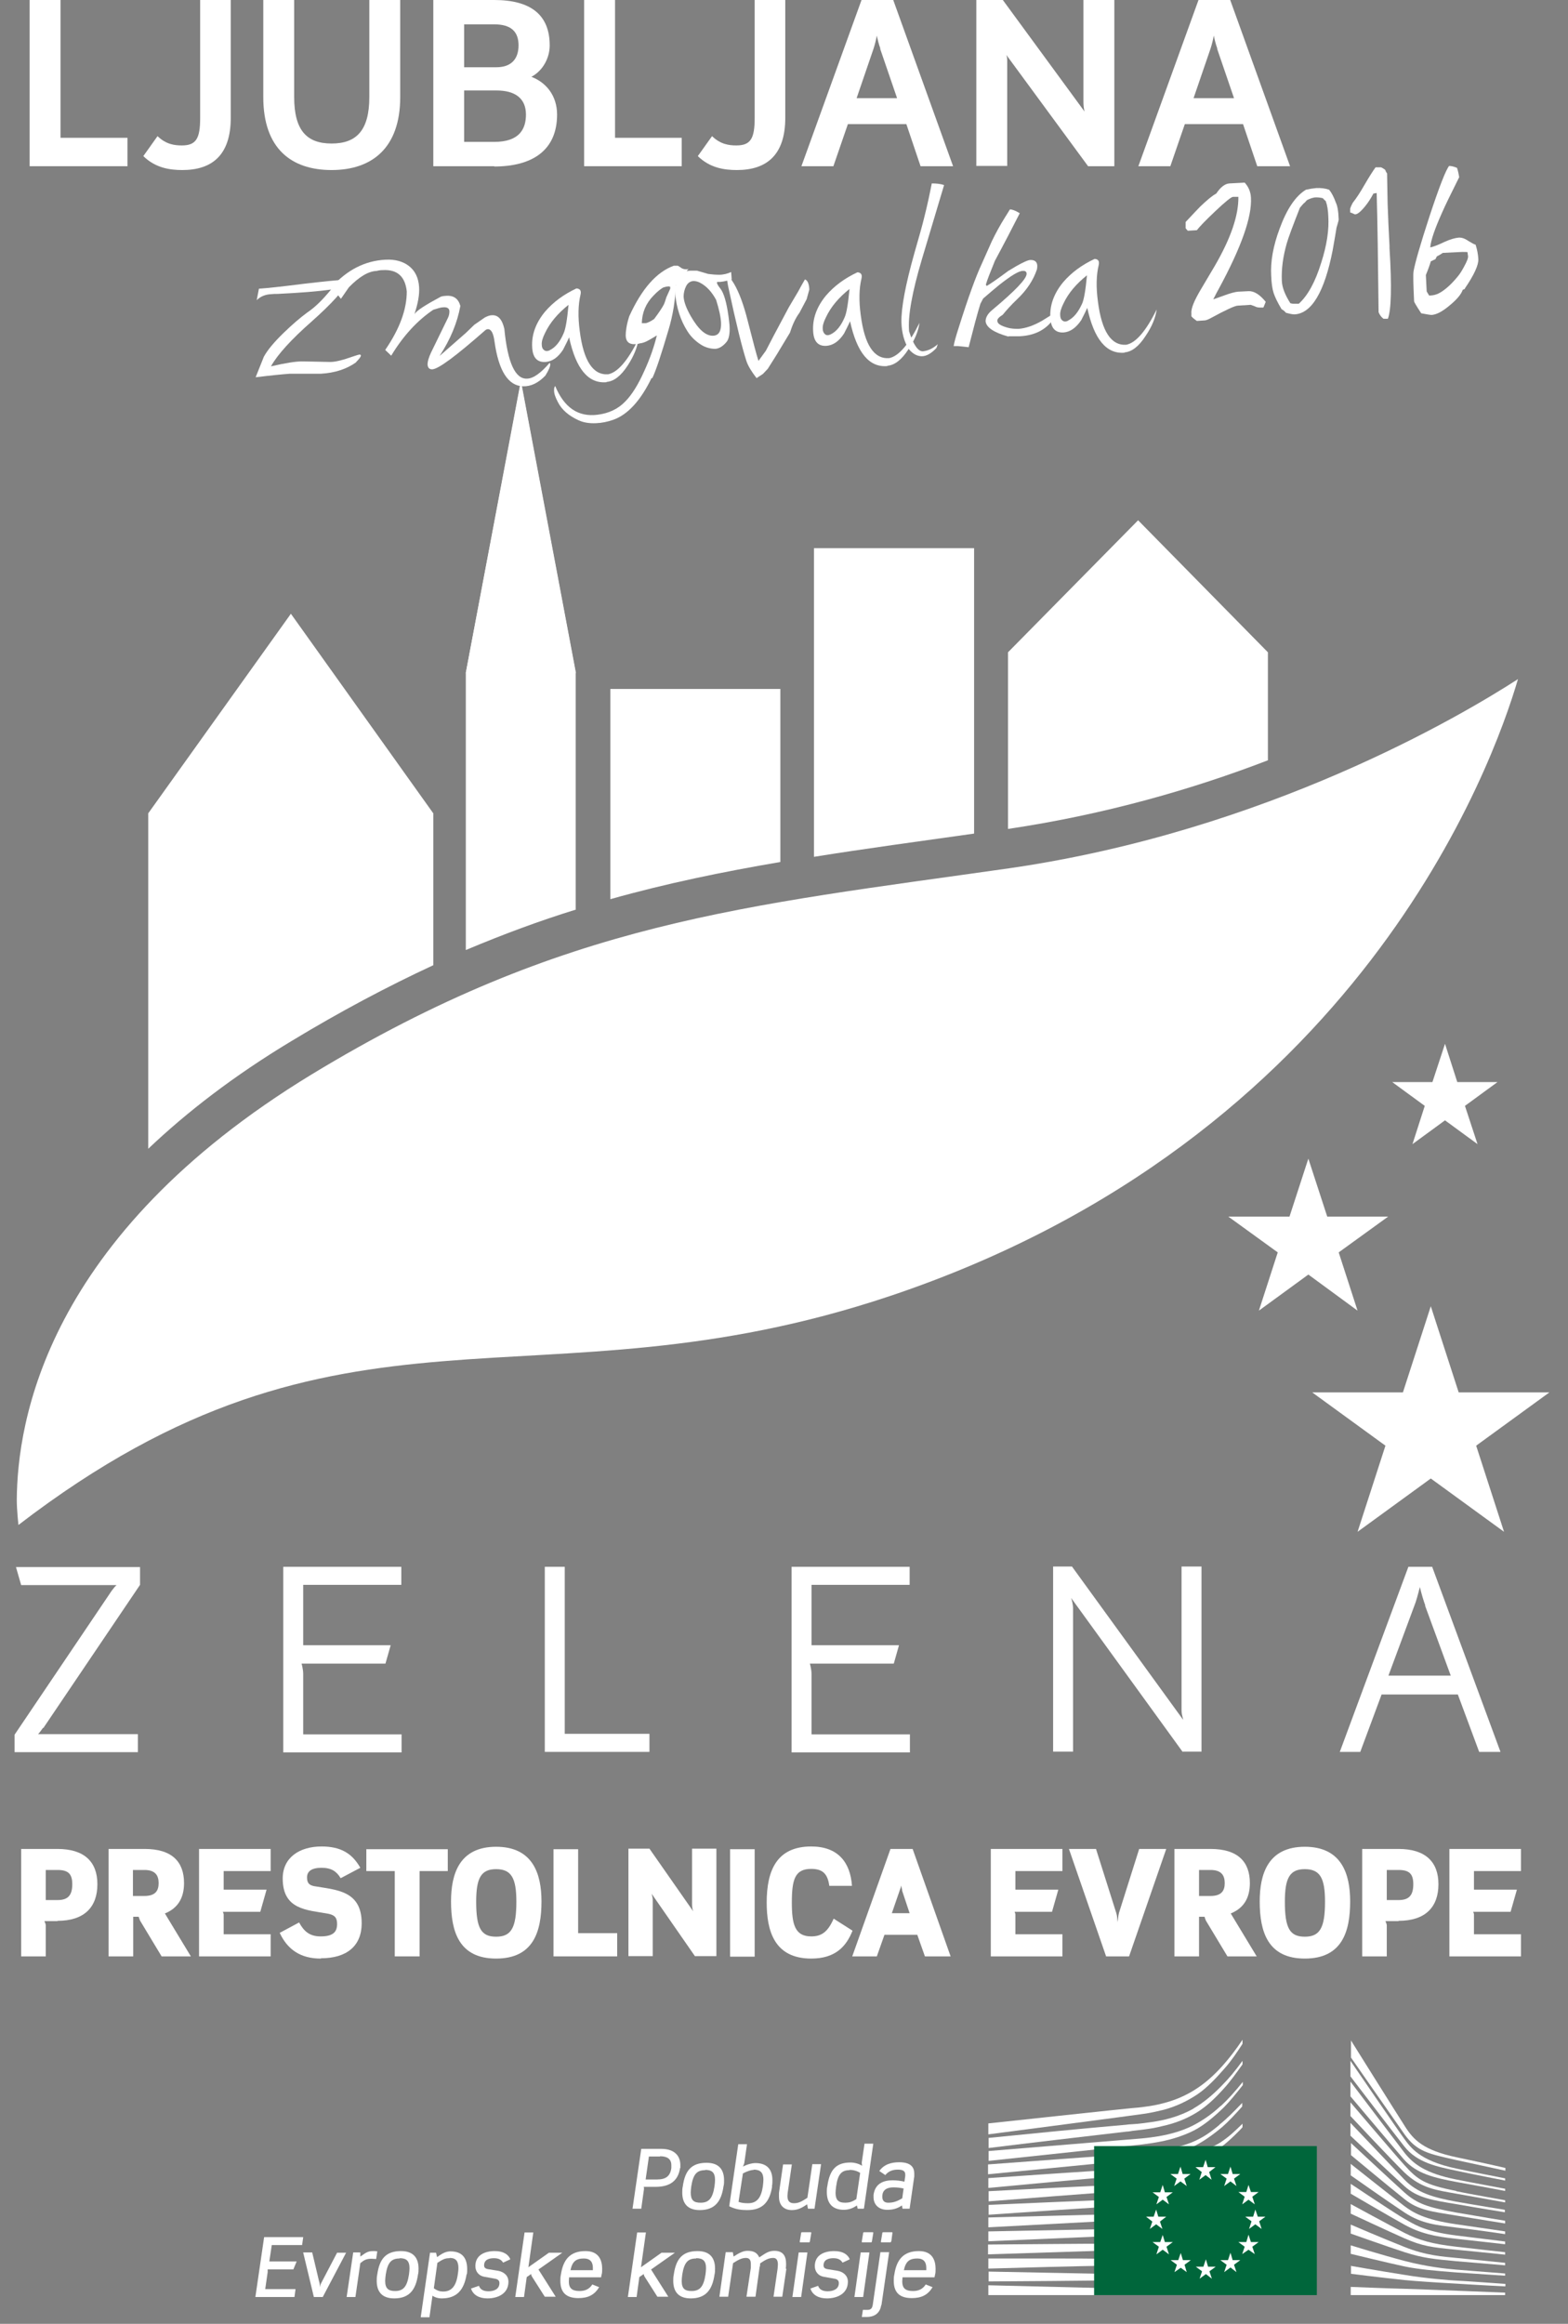 <svg width="54" height="80" viewBox="0 0 54 80" fill="none" xmlns="http://www.w3.org/2000/svg">
<rect x="0" y="0" width="54" height="80" fill="#808080" stroke="none"/>
<g clip-path="url(#clip0_14_8440)">
<path d="M43.355 45.12L44.004 43.115L42.301 41.882H44.409L45.058 39.887L45.708 41.882H47.807L46.103 43.115L46.752 45.12L45.058 43.878L43.355 45.12Z" fill="white"/>
<path d="M48.315 47.934H45.19L47.713 49.769L46.753 52.734L49.275 50.899L51.797 52.734L50.837 49.769L53.36 47.934H50.235L49.275 44.969L48.315 47.934Z" fill="white"/>
<path d="M48.644 39.388L49.067 38.071L47.947 37.252H49.331L49.764 35.934L50.187 37.252H51.571L50.451 38.071L50.884 39.388L49.764 38.569L48.644 39.388Z" fill="white"/>
<path d="M52.277 23.379C50.357 24.621 43.627 28.612 34.752 29.892C25.651 31.191 19.43 31.708 10.733 36.988C1.548 42.579 0.597 48.979 0.578 51.633C0.578 51.991 0.635 52.499 0.635 52.499C11.872 43.868 18.366 48.725 30.639 44.621C46.799 39.209 51.42 26.315 52.277 23.379Z" fill="white"/>
<path d="M14.912 33.233C13.35 33.958 11.731 34.814 10.037 35.84C8.051 37.035 6.433 38.287 5.105 39.548V28L10.018 21.129L14.922 28V33.233" fill="white"/>
<path d="M43.665 26.174C41.096 27.162 38.075 28.038 34.715 28.537V22.456L39.195 17.911L43.665 22.456V26.174Z" fill="white"/>
<path d="M33.547 28.697C31.618 28.969 29.802 29.214 28.032 29.497V18.871H33.547V28.697Z" fill="white"/>
<path d="M26.875 29.675C24.889 30.014 22.959 30.409 21.02 30.955V23.718H26.875V29.675Z" fill="white"/>
<path d="M19.835 31.313C18.583 31.699 17.341 32.16 16.042 32.706V23.162L17.934 13.129L19.826 23.162V31.303L19.835 31.313Z" fill="white"/>
<path d="M16.042 23.172L17.943 13.129L19.835 23.172" fill="white"/>
<path d="M34.037 73.478C34.037 73.478 39.308 72.791 39.458 72.762C39.684 72.725 39.891 72.678 40.08 72.631C40.503 72.518 40.898 72.329 41.246 72.094C41.576 71.868 41.886 71.539 42.197 71.181C42.395 70.955 42.602 70.654 42.79 70.362V70.221C42.564 70.56 42.338 70.852 42.112 71.106C41.811 71.445 41.491 71.727 41.162 71.934C40.823 72.151 40.447 72.311 40.032 72.414C39.854 72.461 39.656 72.499 39.43 72.527C39.289 72.546 39.138 72.565 38.988 72.574C38.931 72.574 34.037 73.101 34.037 73.101V73.449V73.478Z" fill="white"/>
<path d="M41.115 72.584C40.786 72.772 40.4 72.913 39.986 72.998C39.807 73.035 39.609 73.064 39.383 73.092C39.252 73.111 39.12 73.12 38.988 73.129C38.913 73.129 38.847 73.139 38.772 73.148C37.153 73.289 35.543 73.449 34.047 73.6V73.948C35.562 73.76 37.181 73.572 38.8 73.383C38.875 73.383 38.941 73.365 39.016 73.355C39.148 73.337 39.28 73.327 39.412 73.308C39.638 73.28 39.844 73.242 40.023 73.195C40.466 73.101 40.861 72.941 41.2 72.734C41.539 72.527 41.84 72.245 42.16 71.887C42.358 71.671 42.583 71.36 42.79 71.068V70.946C42.546 71.285 42.31 71.567 42.075 71.802C41.755 72.132 41.435 72.395 41.106 72.584" fill="white"/>
<path d="M42.038 72.499C41.718 72.8 41.379 73.026 41.04 73.195C40.71 73.355 40.334 73.468 39.901 73.543C39.722 73.572 39.525 73.6 39.308 73.619L34.047 74.052V74.391L38.724 73.892L39.327 73.826C39.553 73.798 39.75 73.769 39.939 73.732C40.39 73.647 40.776 73.515 41.115 73.346C41.463 73.167 41.821 72.866 42.141 72.555C42.358 72.339 42.574 72.066 42.8 71.784V71.671C42.536 72 42.292 72.273 42.047 72.499" fill="white"/>
<path d="M40.767 74.287C40.456 74.457 40.23 74.56 39.797 74.607C39.534 74.635 39.261 74.654 38.997 74.663C38.865 74.663 38.743 74.673 38.611 74.682C37.821 74.729 37.039 74.776 36.239 74.833L34.037 74.984V75.322L36.258 75.115C36.974 75.049 37.811 74.974 38.621 74.908L39.214 74.861C39.449 74.842 39.637 74.823 39.806 74.805C40.258 74.748 40.644 74.654 40.983 74.522C41.35 74.381 41.698 74.165 42.047 73.92C42.357 73.694 42.79 73.242 42.79 73.233V73.111C42.508 73.383 42.348 73.543 42.037 73.751C41.67 73.995 41.039 74.127 40.767 74.278" fill="white"/>
<path d="M40.87 74.936C40.541 75.04 40.164 75.106 39.732 75.144C39.553 75.162 39.364 75.172 39.148 75.181L38.565 75.209C37.106 75.275 35.647 75.351 34.047 75.435V75.784C35.581 75.661 37.078 75.548 38.583 75.435L39.167 75.398C39.393 75.388 39.581 75.369 39.76 75.351C40.212 75.303 40.588 75.219 40.927 75.115C41.303 74.993 41.67 74.823 42.019 74.598C42.273 74.438 42.527 74.24 42.8 74.005C42.508 74.249 42.226 74.306 41.943 74.475C41.605 74.682 41.247 74.842 40.88 74.946" fill="white"/>
<path d="M40.823 75.511C40.484 75.586 40.127 75.642 39.684 75.671C39.515 75.68 39.327 75.689 39.11 75.699L38.527 75.718C37.059 75.774 35.572 75.84 34.047 75.906V76.245C35.562 76.141 37.04 76.038 38.536 75.944L39.12 75.906C39.346 75.897 39.534 75.878 39.703 75.868C40.155 75.821 40.522 75.765 40.87 75.671C41.256 75.567 41.623 75.426 41.981 75.238C42.254 75.097 42.527 74.918 42.809 74.711V74.56C42.508 74.786 42.216 74.965 41.925 75.106C41.576 75.275 41.219 75.407 40.842 75.501" fill="white"/>
<path d="M40.767 76.066C40.428 76.132 40.07 76.169 39.628 76.188C39.458 76.188 39.289 76.207 39.054 76.207L34.037 76.339V76.678L38.489 76.442L39.063 76.414C39.289 76.405 39.468 76.395 39.647 76.376C40.089 76.348 40.456 76.292 40.804 76.226C41.19 76.141 41.566 76.028 41.924 75.878C42.206 75.755 42.498 75.605 42.79 75.426V75.285C42.47 75.473 42.169 75.624 41.868 75.737C41.52 75.878 41.143 75.981 40.767 76.056" fill="white"/>
<path d="M40.729 76.631C40.117 76.715 39.477 76.725 38.865 76.734C38.724 76.734 38.583 76.734 38.442 76.734L34.037 76.819V77.158L38.451 76.969C38.592 76.969 38.734 76.96 38.875 76.951C39.496 76.922 40.127 76.903 40.757 76.8C41.152 76.734 41.529 76.649 41.886 76.527C42.178 76.433 42.489 76.301 42.79 76.151V76.019C42.47 76.169 42.15 76.301 41.84 76.395C41.491 76.508 41.115 76.584 40.729 76.64" fill="white"/>
<path d="M40.691 77.195C40.117 77.242 39.524 77.242 38.95 77.242H38.413C36.954 77.242 35.505 77.261 34.027 77.271V77.609C35.43 77.562 36.926 77.515 38.413 77.468C38.592 77.468 38.771 77.459 38.94 77.449C39.514 77.431 40.107 77.421 40.691 77.355C41.096 77.308 41.472 77.252 41.82 77.158C42.131 77.082 42.451 76.979 42.771 76.856V76.734C42.441 76.856 42.112 76.951 41.792 77.016C41.444 77.092 41.077 77.148 40.672 77.186" fill="white"/>
<path d="M40.672 77.751C40.428 77.76 40.174 77.769 39.872 77.769C39.76 77.769 39.647 77.769 39.543 77.769H38.404C37.632 77.751 36.861 77.751 36.136 77.751H34.037V78.099L36.136 78.042C36.861 78.023 37.632 78.005 38.404 77.995L39.543 77.977C39.854 77.977 40.268 77.958 40.682 77.939C41.087 77.911 41.463 77.873 41.821 77.817C42.141 77.76 42.47 77.694 42.8 77.609V77.487C42.461 77.562 42.131 77.628 41.802 77.675C41.444 77.722 41.077 77.751 40.682 77.769" fill="white"/>
<path d="M39.534 78.287H38.404C36.965 78.259 35.515 78.231 34.047 78.202V78.541C35.449 78.532 36.936 78.522 38.404 78.504L39.534 78.485C39.92 78.485 40.287 78.475 40.663 78.457C41.444 78.428 42.141 78.381 42.79 78.287V78.165C42.141 78.231 41.435 78.278 40.663 78.278C40.287 78.278 39.91 78.278 39.534 78.278" fill="white"/>
<path d="M34.037 79.012H42.79V78.889L34.037 78.673V79.012Z" fill="white"/>
<path d="M41.999 73.148C41.67 73.421 41.406 73.609 41.002 73.769C40.644 73.911 40.267 73.967 39.834 74.033C39.552 74.071 39.26 74.136 38.978 74.146C38.865 74.146 38.752 74.155 38.63 74.174L34.027 74.513V74.852L38.648 74.4L39.251 74.344C39.477 74.325 39.674 74.296 39.853 74.268C40.296 74.193 40.691 74.089 41.03 73.929C41.387 73.769 41.754 73.506 42.093 73.224C42.319 73.026 42.545 72.781 42.78 72.518V72.395C42.489 72.697 42.253 72.941 41.99 73.148" fill="white"/>
<path d="M46.517 70.231C46.517 70.231 48.088 72.743 48.38 73.195C48.672 73.656 49.001 74.023 50.168 74.268C51.335 74.513 51.844 74.635 51.844 74.635V74.729C51.844 74.729 51.1 74.569 50.15 74.362C49.199 74.146 48.804 74.08 48.371 73.478C48.013 72.969 46.526 70.833 46.526 70.833V70.24L46.517 70.231Z" fill="white"/>
<path d="M46.517 73.092C46.517 73.092 47.948 74.598 48.362 75.031C48.804 75.492 49.369 75.652 50.141 75.793C50.884 75.925 51.825 76.075 51.825 76.075V76.16C51.825 76.16 50.941 76.019 50.141 75.878C49.35 75.746 48.804 75.671 48.352 75.247C47.948 74.88 46.508 73.525 46.508 73.525V73.082L46.517 73.092Z" fill="white"/>
<path d="M46.517 73.769C46.517 73.769 47.881 75.04 48.361 75.473C48.804 75.868 49.171 75.991 50.15 76.169C51.128 76.339 51.834 76.452 51.834 76.452V76.546C51.834 76.546 50.95 76.405 50.15 76.273C49.349 76.141 48.841 76.094 48.371 75.708C47.815 75.266 46.526 74.193 46.526 74.193V73.779L46.517 73.769Z" fill="white"/>
<path d="M46.517 74.494C46.517 74.494 48.069 75.727 48.361 75.944C48.653 76.16 49.039 76.414 50.159 76.574C51.27 76.734 51.834 76.819 51.834 76.819V76.913C51.834 76.913 50.827 76.762 50.159 76.687C49.491 76.602 48.973 76.565 48.371 76.169C47.787 75.784 46.517 74.889 46.517 74.889V74.504V74.494Z" fill="white"/>
<path d="M46.517 75.181C46.517 75.181 48.079 76.226 48.371 76.386C48.663 76.546 49.011 76.819 50.159 76.96C51.298 77.101 51.834 77.167 51.834 77.167V77.261C51.834 77.261 50.893 77.158 50.15 77.073C49.415 76.998 48.907 76.885 48.361 76.584C47.815 76.282 46.517 75.52 46.517 75.52V75.172V75.181Z" fill="white"/>
<path d="M46.517 75.878C46.517 75.878 47.9 76.631 48.361 76.866C48.879 77.129 49.331 77.252 50.15 77.346C50.95 77.44 51.834 77.534 51.834 77.534V77.619C51.834 77.619 51.025 77.534 50.15 77.449C49.284 77.365 48.983 77.327 48.361 77.054C47.806 76.809 46.517 76.207 46.517 76.207V75.878Z" fill="white"/>
<path d="M46.517 76.584C46.517 76.584 47.608 77.054 48.371 77.355C49.124 77.656 49.698 77.685 50.159 77.732C50.357 77.751 51.834 77.901 51.834 77.901V77.986C51.834 77.986 50.959 77.911 50.159 77.845C49.359 77.769 49.02 77.741 48.371 77.534C47.712 77.318 46.517 76.894 46.517 76.894V76.584Z" fill="white"/>
<path d="M46.517 77.299C46.517 77.299 47.618 77.638 48.371 77.835C49.124 78.033 49.811 78.108 50.159 78.136C50.507 78.165 51.834 78.268 51.834 78.268V78.344C51.834 78.344 51.081 78.296 50.15 78.231C49.397 78.174 48.804 78.118 48.361 78.023C47.872 77.92 46.517 77.591 46.517 77.591V77.289V77.299Z" fill="white"/>
<path d="M46.517 78.005C46.517 78.005 47.42 78.165 48.371 78.315C49.086 78.438 50.055 78.513 50.159 78.513C50.263 78.513 51.844 78.626 51.844 78.626V78.711C51.844 78.711 50.837 78.663 50.159 78.617C49.462 78.579 48.766 78.532 48.371 78.494C47.486 78.4 46.526 78.278 46.526 78.278V77.995L46.517 78.005Z" fill="white"/>
<path d="M46.517 78.729C46.517 78.729 47.938 78.786 48.371 78.795C48.804 78.805 51.834 78.927 51.834 78.927V79.012H46.517V78.739V78.729Z" fill="white"/>
<path d="M50.15 74.654C48.861 74.381 48.569 73.911 48.352 73.619C48.136 73.327 46.508 70.946 46.508 70.946V71.482C46.574 71.567 47.967 73.393 48.362 73.892C48.804 74.457 49.491 74.588 50.15 74.729C50.809 74.871 51.835 75.068 51.835 75.068V74.993C51.835 74.993 50.489 74.729 50.15 74.654Z" fill="white"/>
<path d="M50.15 75.031C49.096 74.823 48.663 74.494 48.352 74.089C48.042 73.685 46.508 71.661 46.508 71.661V72.169C46.574 72.245 47.976 73.911 48.352 74.344C48.795 74.842 49.407 74.974 50.15 75.115C50.894 75.247 51.835 75.426 51.835 75.426V75.351C51.835 75.351 50.762 75.153 50.15 75.031Z" fill="white"/>
<path d="M50.15 75.426C49.049 75.209 48.823 75.04 48.362 74.532C48.07 74.212 46.574 72.452 46.508 72.376V72.847C46.508 72.847 47.901 74.334 48.352 74.776C48.946 75.351 49.491 75.398 50.15 75.52C50.8 75.633 51.835 75.821 51.835 75.821V75.746C51.835 75.746 50.593 75.529 50.15 75.435" fill="white"/>
<path d="M45.35 73.882H37.68V79.012H45.35V73.882Z" fill="#00663B"/>
<path d="M41.434 74.607H41.171L41.387 74.776L41.303 75.04L41.519 74.88L41.726 75.04L41.642 74.776L41.858 74.607H41.594L41.519 74.353L41.434 74.607Z" fill="white"/>
<path d="M41.444 78.033H41.181L41.397 78.193L41.312 78.447L41.529 78.287L41.736 78.447L41.651 78.193L41.868 78.033H41.604L41.529 77.779L41.444 78.033Z" fill="white"/>
<path d="M42.291 77.807H42.027L42.244 77.967L42.159 78.221L42.376 78.061L42.583 78.221L42.498 77.967L42.714 77.807H42.451L42.376 77.553L42.291 77.807Z" fill="white"/>
<path d="M42.291 74.842H42.027L42.244 75.002L42.159 75.257L42.376 75.097L42.583 75.257L42.498 75.002L42.714 74.842H42.451L42.376 74.588L42.291 74.842Z" fill="white"/>
<path d="M42.921 75.463H42.648L42.865 75.624L42.78 75.887L42.997 75.727L43.213 75.887L43.128 75.624L43.345 75.463H43.081L42.997 75.219L42.921 75.463Z" fill="white"/>
<path d="M42.921 77.186H42.648L42.865 77.346L42.78 77.6L42.997 77.449L43.213 77.6L43.128 77.346L43.345 77.186H43.081L42.997 76.932L42.921 77.186Z" fill="white"/>
<path d="M43.157 76.311H42.884L43.1 76.471L43.016 76.734L43.232 76.574L43.449 76.734L43.364 76.471L43.58 76.311H43.317L43.232 76.066L43.157 76.311Z" fill="white"/>
<path d="M40.569 74.842H40.306L40.522 75.002L40.437 75.257L40.654 75.097L40.87 75.257L40.786 75.002L41.002 74.842H40.729L40.654 74.588L40.569 74.842Z" fill="white"/>
<path d="M39.957 75.473H39.693L39.91 75.633L39.825 75.887L40.042 75.727L40.258 75.887L40.173 75.633L40.39 75.473H40.117L40.042 75.219L39.957 75.473Z" fill="white"/>
<path d="M39.731 76.311H39.468L39.684 76.48L39.599 76.734L39.816 76.574L40.032 76.734L39.948 76.48L40.164 76.311H39.891L39.816 76.066L39.731 76.311Z" fill="white"/>
<path d="M39.957 77.186H39.693L39.91 77.346L39.825 77.609L40.042 77.449L40.258 77.609L40.173 77.346L40.39 77.186H40.117L40.042 76.941L39.957 77.186Z" fill="white"/>
<path d="M40.578 77.807H40.315L40.531 77.967L40.446 78.221L40.663 78.071L40.87 78.221L40.794 77.967L41.011 77.807H40.738L40.663 77.562L40.578 77.807Z" fill="white"/>
<path d="M1.021 5.722V0H2.084V4.744H4.39V5.722H1.021Z" fill="white"/>
<path d="M6.281 5.854C5.839 5.854 5.35 5.779 4.936 5.374L5.425 4.687C5.717 4.969 6.008 5.007 6.263 5.007C6.752 5.007 6.893 4.772 6.893 4.066V0H7.947V4.056C7.947 5.355 7.288 5.854 6.281 5.854Z" fill="white"/>
<path d="M11.42 5.854C10.037 5.854 9.067 5.12 9.067 3.341V0H10.131V3.341C10.131 4.499 10.573 4.941 11.42 4.941C12.267 4.941 12.719 4.499 12.719 3.341V0H13.783V3.341C13.783 5.111 12.794 5.854 11.42 5.854Z" fill="white"/>
<path d="M17.096 3.115H15.985V4.885H17.021C17.887 4.885 18.113 4.442 18.113 3.944C18.113 3.369 17.717 3.115 17.105 3.115M17.021 0.838H15.985V2.315H17.096C17.604 2.315 17.858 2.033 17.858 1.562C17.858 1.092 17.604 0.838 17.021 0.838ZM17.021 5.722H14.922V0H17.021C18.263 0 18.931 0.499 18.931 1.562C18.931 1.986 18.705 2.428 18.301 2.645C18.799 2.833 19.185 3.285 19.185 3.944C19.185 5.186 18.32 5.732 17.021 5.732" fill="white"/>
<path d="M20.117 5.722V0H21.181V4.744H23.477V5.722H20.117Z" fill="white"/>
<path d="M25.378 5.854C24.936 5.854 24.446 5.779 24.032 5.374L24.522 4.687C24.813 4.969 25.105 5.007 25.359 5.007C25.849 5.007 25.99 4.772 25.99 4.066V0H27.044V4.056C27.044 5.355 26.385 5.854 25.378 5.854Z" fill="white"/>
<path d="M30.32 1.675C30.263 1.525 30.216 1.327 30.197 1.224C30.178 1.336 30.131 1.534 30.084 1.675L29.501 3.379H30.894L30.31 1.675H30.32ZM31.703 5.722L31.214 4.273H29.2L28.701 5.722H27.6L29.67 0H30.762L32.823 5.722H31.703Z" fill="white"/>
<path d="M37.472 5.722L34.658 1.892C34.687 1.967 34.687 2.061 34.687 2.118V5.713H33.623V0H34.536L37.35 3.84C37.322 3.727 37.312 3.614 37.312 3.492V0H38.376V5.722H37.463H37.472Z" fill="white"/>
<path d="M41.924 1.675C41.868 1.525 41.821 1.327 41.802 1.224C41.783 1.336 41.736 1.534 41.689 1.675L41.105 3.379H42.498L41.915 1.675H41.924ZM43.298 5.722L42.809 4.273H40.804L40.305 5.722H39.204L41.275 0H42.367L44.428 5.722H43.308H43.298Z" fill="white"/>
<path d="M1.482 59.482C1.425 59.558 1.369 59.642 1.312 59.699H4.748V60.32H0.503V59.718L3.844 54.767C3.91 54.682 3.957 54.617 4.014 54.569H0.729L0.55 53.948H4.823V54.56L1.491 59.492L1.482 59.482Z" fill="white"/>
<path d="M9.755 60.311V53.939H13.821V54.56H10.442V56.64H13.454L13.275 57.271H10.386C10.386 57.271 10.442 57.468 10.442 57.628V59.708H13.83V60.329H9.755V60.311Z" fill="white"/>
<path d="M18.762 60.311V53.939H19.449V59.689H22.366V60.311H18.762Z" fill="white"/>
<path d="M27.261 60.311V53.939H31.327V54.56H27.948V56.64H30.96L30.781 57.271H27.891C27.891 57.271 27.948 57.468 27.948 57.628V59.708H31.336V60.329H27.261V60.311Z" fill="white"/>
<path d="M40.729 60.311L36.889 55.012C36.917 55.096 36.955 55.228 36.955 55.398V60.301H36.268V53.929H36.917L40.748 59.209C40.71 59.049 40.691 58.993 40.691 58.861V53.929H41.378V60.301H40.729V60.311Z" fill="white"/>
<path d="M49.087 55.275C49.03 55.125 48.955 54.871 48.898 54.635C48.842 54.861 48.767 55.144 48.71 55.275L47.816 57.685H49.962L49.077 55.275H49.087ZM50.941 60.311L50.206 58.334H47.581L46.846 60.311H46.141L48.503 53.939H49.322L51.675 60.311H50.941Z" fill="white"/>
<path d="M1.98 64.376H1.576V65.412H1.98C2.338 65.412 2.489 65.252 2.489 64.866C2.489 64.508 2.347 64.376 1.98 64.376ZM1.98 66.136H1.529C1.529 66.136 1.576 66.24 1.576 66.278V67.351H0.729V63.652H1.98C2.893 63.652 3.354 64.085 3.354 64.866C3.354 65.647 2.912 66.127 1.98 66.127" fill="white"/>
<path d="M4.973 64.376H4.578V65.271H4.973C5.368 65.271 5.463 65.073 5.463 64.828C5.463 64.565 5.35 64.376 4.973 64.376ZM5.566 67.351L4.823 66.118C4.823 66.118 4.785 66.023 4.776 65.986H4.587V67.351H3.74V63.652H4.983C5.924 63.652 6.338 64.094 6.338 64.828C6.338 65.346 6.121 65.694 5.679 65.873L6.573 67.351H5.566Z" fill="white"/>
<path d="M6.855 67.351V63.652H9.321V64.414H7.703V65.054H9.18L8.964 65.817H7.674C7.674 65.817 7.703 65.873 7.703 65.911V66.588H9.321V67.351H6.855Z" fill="white"/>
<path d="M11.045 67.426C10.339 67.426 9.896 67.106 9.633 66.541L10.301 66.183C10.47 66.494 10.668 66.663 11.045 66.663C11.487 66.663 11.609 66.494 11.609 66.24C11.609 66.033 11.543 65.929 11.299 65.882C10.574 65.751 9.736 65.751 9.736 64.668C9.736 63.953 10.31 63.567 11.073 63.567C11.732 63.567 12.127 63.802 12.409 64.301L11.732 64.659C11.591 64.424 11.412 64.301 11.073 64.301C10.715 64.301 10.574 64.433 10.574 64.631C10.574 64.828 10.649 64.894 10.809 64.932C11.572 65.064 12.456 65.073 12.456 66.212C12.456 66.993 11.939 67.416 11.054 67.416" fill="white"/>
<path d="M14.451 64.414V67.351H13.595V64.414H12.616V63.661H15.421V64.414H14.451Z" fill="white"/>
<path d="M17.086 64.348C16.569 64.348 16.399 64.649 16.399 65.468C16.399 66.381 16.569 66.673 17.086 66.673C17.604 66.673 17.783 66.372 17.783 65.468C17.783 64.659 17.613 64.348 17.086 64.348ZM17.086 67.426C15.806 67.426 15.533 66.494 15.533 65.459C15.533 64.518 15.816 63.577 17.086 63.577C18.357 63.577 18.648 64.518 18.648 65.459C18.648 66.504 18.366 67.426 17.086 67.426Z" fill="white"/>
<path d="M19.062 67.351V63.661H19.91V66.551H21.255V67.351H19.062Z" fill="white"/>
<path d="M23.938 67.351L22.442 65.195C22.46 65.261 22.479 65.337 22.479 65.402V67.341H21.642V63.642H22.366L23.872 65.798C23.844 65.713 23.834 65.647 23.834 65.553V63.642H24.672V67.341H23.938V67.351Z" fill="white"/>
<path d="M25.99 63.661H25.143V67.36H25.99V63.661Z" fill="white"/>
<path d="M27.938 67.426C26.658 67.426 26.404 66.457 26.404 65.496C26.404 64.376 26.762 63.567 27.938 63.567C28.861 63.567 29.284 64.113 29.341 64.922H28.56C28.503 64.499 28.324 64.339 27.938 64.339C27.383 64.339 27.27 64.687 27.27 65.496C27.27 66.249 27.374 66.663 27.938 66.663C28.296 66.663 28.512 66.504 28.71 66.052L29.36 66.466C29.143 67.012 28.767 67.426 27.938 67.426Z" fill="white"/>
<path d="M31.072 65.073C31.072 65.073 31.044 64.969 31.034 64.913C31.025 64.969 31.006 65.026 30.987 65.073L30.714 65.864H31.326L31.063 65.073H31.072ZM31.853 67.351L31.59 66.607H30.46L30.197 67.351H29.35L30.667 63.652H31.43L32.738 67.351H31.844H31.853Z" fill="white"/>
<path d="M34.122 67.351V63.652H36.588V64.414H34.969V65.054H36.447L36.23 65.817H34.941C34.941 65.817 34.969 65.873 34.969 65.911V66.588H36.588V67.351H34.122Z" fill="white"/>
<path d="M38.884 67.351H38.093L36.813 63.652H37.745L38.442 65.854C38.479 65.967 38.47 66.033 38.489 66.174C38.508 66.033 38.508 65.967 38.536 65.854L39.232 63.652H40.164L38.884 67.351Z" fill="white"/>
<path d="M41.689 64.376H41.293V65.271H41.689C42.084 65.271 42.178 65.073 42.178 64.828C42.178 64.565 42.065 64.376 41.689 64.376ZM42.272 67.351L41.529 66.118C41.529 66.118 41.491 66.023 41.482 65.986H41.293V67.351H40.446V63.652H41.689C42.63 63.652 43.044 64.094 43.044 64.828C43.044 65.346 42.828 65.694 42.385 65.873L43.279 67.351H42.272Z" fill="white"/>
<path d="M44.936 64.348C44.418 64.348 44.249 64.649 44.249 65.468C44.249 66.381 44.418 66.673 44.936 66.673C45.453 66.673 45.632 66.372 45.632 65.468C45.632 64.659 45.463 64.348 44.936 64.348ZM44.936 67.426C43.656 67.426 43.383 66.494 43.383 65.459C43.383 64.518 43.665 63.577 44.936 63.577C46.206 63.577 46.498 64.518 46.498 65.459C46.498 66.504 46.216 67.426 44.936 67.426Z" fill="white"/>
<path d="M48.164 64.376H47.759V65.412H48.164C48.522 65.412 48.672 65.252 48.672 64.866C48.672 64.508 48.531 64.376 48.164 64.376ZM48.164 66.136H47.712C47.712 66.136 47.759 66.24 47.759 66.278V67.351H46.912V63.652H48.164C49.077 63.652 49.538 64.085 49.538 64.866C49.538 65.647 49.096 66.127 48.164 66.127" fill="white"/>
<path d="M49.915 67.351V63.652H52.381V64.414H50.762V65.054H52.24L52.023 65.817H50.734C50.734 65.817 50.762 65.873 50.762 65.911V66.588H52.381V67.351H49.915Z" fill="white"/>
<path d="M22.734 74.24H22.348L22.235 75.031H22.621C22.922 75.031 23.082 74.927 23.12 74.635C23.12 74.607 23.12 74.569 23.12 74.541C23.12 74.325 22.979 74.231 22.724 74.231M23.421 74.635C23.355 75.078 23.073 75.285 22.574 75.285H22.169C22.169 75.285 22.178 75.313 22.178 75.332C22.178 75.332 22.178 75.351 22.178 75.36L22.084 76.038H21.783L22.084 73.977H22.771C23.261 73.977 23.43 74.249 23.43 74.532C23.43 74.569 23.43 74.607 23.43 74.635" fill="white"/>
<path d="M24.287 74.711C24.004 74.711 23.873 74.842 23.807 75.266C23.797 75.351 23.788 75.416 23.788 75.482C23.788 75.746 23.891 75.831 24.127 75.831C24.4 75.831 24.541 75.699 24.607 75.266C24.616 75.181 24.625 75.115 24.625 75.049C24.625 74.786 24.513 74.701 24.287 74.701M24.917 75.266C24.842 75.793 24.616 76.085 24.098 76.085C23.666 76.085 23.496 75.84 23.496 75.482C23.496 75.416 23.496 75.341 23.515 75.266C23.59 74.72 23.816 74.457 24.334 74.457C24.767 74.457 24.936 74.701 24.936 75.059C24.936 75.125 24.936 75.2 24.917 75.266Z" fill="white"/>
<path d="M25.961 74.701C25.877 74.701 25.745 74.739 25.585 74.823L25.434 75.802C25.538 75.84 25.641 75.849 25.764 75.849C26.074 75.849 26.215 75.652 26.272 75.266C26.281 75.181 26.291 75.106 26.291 75.04C26.291 74.795 26.187 74.692 25.952 74.692M26.592 75.266C26.507 75.84 26.234 76.085 25.735 76.085C25.538 76.085 25.34 76.066 25.114 75.953L25.425 73.817H25.726L25.632 74.466C25.632 74.466 25.613 74.532 25.585 74.588C25.745 74.504 25.914 74.466 26.008 74.466C26.404 74.466 26.601 74.673 26.601 75.059C26.601 75.125 26.601 75.2 26.582 75.275" fill="white"/>
<path d="M28.07 76.038H27.825L27.797 75.887C27.627 76 27.486 76.085 27.27 76.085C27.034 76.085 26.827 75.953 26.827 75.624C26.827 75.576 26.827 75.539 26.827 75.492L26.968 74.513H27.27L27.128 75.482C27.128 75.482 27.119 75.567 27.119 75.605C27.119 75.784 27.204 75.849 27.345 75.849C27.533 75.849 27.655 75.755 27.806 75.661L27.975 74.504H28.277L28.051 76.038H28.07Z" fill="white"/>
<path d="M29.256 74.711C28.992 74.711 28.851 74.842 28.795 75.275C28.785 75.36 28.776 75.426 28.776 75.492C28.776 75.708 28.851 75.831 29.096 75.831C29.275 75.831 29.35 75.793 29.491 75.708L29.623 74.805C29.538 74.748 29.406 74.701 29.256 74.701M29.745 76.038H29.538L29.51 75.925C29.35 76.038 29.199 76.075 29.058 76.075C28.766 76.075 28.475 75.944 28.475 75.463C28.475 75.398 28.475 75.332 28.493 75.257C28.578 74.654 28.832 74.447 29.293 74.447C29.416 74.447 29.576 74.485 29.689 74.56C29.689 74.522 29.679 74.504 29.679 74.485C29.679 74.475 29.679 74.457 29.679 74.438L29.773 73.798H30.075L29.755 76.019L29.745 76.038Z" fill="white"/>
<path d="M30.771 75.303C30.555 75.303 30.385 75.379 30.385 75.624C30.385 75.784 30.479 75.831 30.592 75.831C30.771 75.831 30.893 75.784 31.072 75.68L31.119 75.341C30.978 75.313 30.893 75.303 30.762 75.303M31.486 74.927L31.326 76.038H31.082L31.063 75.925C30.893 76.038 30.743 76.075 30.555 76.075C30.253 76.075 30.084 75.887 30.084 75.642C30.084 75.614 30.084 75.586 30.084 75.558C30.14 75.153 30.451 75.059 30.743 75.059C30.884 75.059 31.025 75.078 31.148 75.106L31.176 74.908C31.176 74.908 31.176 74.88 31.176 74.861C31.176 74.739 31.091 74.692 30.922 74.692C30.752 74.692 30.602 74.739 30.489 74.88L30.282 74.739C30.451 74.504 30.705 74.438 30.969 74.438C31.392 74.438 31.486 74.635 31.486 74.823C31.486 74.852 31.486 74.88 31.486 74.908" fill="white"/>
<path d="M10.404 77.289H9.36L9.275 77.854H10.216L10.103 78.127H9.218C9.218 78.127 9.218 78.193 9.218 78.221L9.134 78.805H10.178L10.141 79.078H8.795L9.096 77.016H10.442L10.404 77.289Z" fill="white"/>
<path d="M11.119 79.078H10.809L10.441 77.543H10.752L10.987 78.532C11.006 78.588 11.015 78.635 11.015 78.739C11.034 78.635 11.063 78.598 11.091 78.541L11.608 77.553H11.919L11.11 79.087L11.119 79.078Z" fill="white"/>
<path d="M12.955 77.769C12.908 77.769 12.851 77.76 12.786 77.76C12.691 77.76 12.597 77.779 12.522 77.826L12.409 77.911L12.24 79.078H11.938L12.164 77.543H12.409V77.685C12.579 77.572 12.644 77.496 12.851 77.496C12.899 77.496 12.945 77.496 12.993 77.506L12.955 77.769Z" fill="white"/>
<path d="M13.764 77.751C13.482 77.751 13.35 77.882 13.284 78.306C13.275 78.391 13.265 78.457 13.265 78.522C13.265 78.786 13.378 78.871 13.604 78.871C13.877 78.871 14.018 78.739 14.084 78.306C14.094 78.221 14.103 78.155 14.103 78.089C14.103 77.826 13.99 77.741 13.764 77.741M14.395 78.306C14.319 78.833 14.094 79.125 13.576 79.125C13.143 79.125 12.974 78.88 12.974 78.522C12.974 78.457 12.974 78.381 12.992 78.306C13.068 77.76 13.294 77.496 13.811 77.496C14.244 77.496 14.414 77.741 14.414 78.099C14.414 78.165 14.414 78.24 14.395 78.306Z" fill="white"/>
<path d="M15.477 77.741C15.327 77.741 15.252 77.779 15.063 77.901L14.941 78.776C15.054 78.861 15.158 78.889 15.261 78.889C15.543 78.889 15.713 78.711 15.769 78.278C15.779 78.212 15.788 78.146 15.788 78.089C15.788 77.845 15.703 77.732 15.487 77.732M16.07 78.287C15.986 78.833 15.732 79.125 15.214 79.125C15.082 79.125 14.969 79.087 14.894 79.031L14.79 79.774H14.489L14.809 77.553H15.016L15.054 77.704C15.252 77.553 15.383 77.506 15.515 77.506C15.929 77.506 16.089 77.751 16.089 78.118C16.089 78.174 16.089 78.231 16.08 78.296" fill="white"/>
<path d="M17.331 77.901C17.275 77.807 17.19 77.741 17.011 77.741C16.851 77.741 16.672 77.788 16.672 77.986C16.672 78.052 16.701 78.099 16.804 78.118L17.152 78.174C17.36 78.212 17.51 78.344 17.51 78.551C17.51 78.965 17.143 79.125 16.785 79.125C16.522 79.125 16.296 79.021 16.221 78.786L16.494 78.692C16.541 78.823 16.654 78.88 16.823 78.88C17.002 78.88 17.2 78.814 17.2 78.598C17.2 78.513 17.152 78.466 17.049 78.447L16.682 78.381C16.503 78.353 16.371 78.212 16.371 78.014C16.371 77.628 16.701 77.496 17.04 77.496C17.322 77.496 17.501 77.6 17.576 77.779L17.331 77.892V77.901Z" fill="white"/>
<path d="M18.536 78.118L19.138 79.068H18.762L18.319 78.372C18.319 78.372 18.31 78.353 18.3 78.334C18.3 78.325 18.3 78.306 18.291 78.287L18.14 78.391L18.046 79.078H17.745L18.065 76.856H18.366L18.197 78.052L18.903 77.553H19.364L18.536 78.136V78.118Z" fill="white"/>
<path d="M20.117 77.751C19.844 77.751 19.712 77.845 19.646 78.155H20.418C20.418 78.155 20.418 78.089 20.418 78.071C20.418 77.882 20.333 77.751 20.107 77.751M20.719 78.306L20.7 78.4H19.599C19.599 78.457 19.59 78.504 19.59 78.541C19.59 78.767 19.693 78.871 19.957 78.871C20.154 78.871 20.296 78.805 20.399 78.645L20.634 78.739C20.474 79.002 20.258 79.115 19.919 79.115C19.495 79.115 19.298 78.918 19.298 78.522C19.298 78.457 19.298 78.381 19.317 78.306C19.392 77.807 19.618 77.496 20.164 77.496C20.634 77.496 20.738 77.826 20.738 78.108C20.738 78.183 20.738 78.249 20.719 78.306Z" fill="white"/>
<path d="M22.414 78.118L23.016 79.068H22.64L22.197 78.372C22.197 78.372 22.188 78.353 22.178 78.334C22.178 78.325 22.178 78.306 22.169 78.287L22.018 78.391L21.924 79.078H21.623L21.943 76.856H22.244L22.075 78.052L22.781 77.553H23.242L22.414 78.136V78.118Z" fill="white"/>
<path d="M23.976 77.751C23.694 77.751 23.562 77.882 23.496 78.306C23.487 78.391 23.477 78.457 23.477 78.522C23.477 78.786 23.581 78.871 23.816 78.871C24.089 78.871 24.23 78.739 24.296 78.306C24.305 78.221 24.315 78.155 24.315 78.089C24.315 77.826 24.202 77.741 23.976 77.741M24.607 78.306C24.531 78.833 24.305 79.125 23.788 79.125C23.355 79.125 23.186 78.88 23.186 78.522C23.186 78.457 23.186 78.381 23.204 78.306C23.28 77.76 23.506 77.496 24.023 77.496C24.456 77.496 24.625 77.741 24.625 78.099C24.625 78.165 24.625 78.24 24.607 78.306Z" fill="white"/>
<path d="M27.081 78.108L26.94 79.068H26.639L26.78 78.099C26.78 78.052 26.79 77.995 26.79 77.958C26.79 77.817 26.742 77.732 26.63 77.732C26.451 77.732 26.319 77.826 26.178 77.92C26.178 77.958 26.178 78.014 26.159 78.052L26.018 79.068H25.707L25.858 78.071C25.858 78.023 25.858 77.977 25.858 77.939C25.858 77.807 25.811 77.732 25.688 77.732C25.519 77.732 25.387 77.826 25.246 77.911L25.077 79.068H24.775L24.992 77.534H25.237L25.265 77.685C25.397 77.6 25.566 77.487 25.735 77.487C25.933 77.487 26.065 77.534 26.149 77.713C26.328 77.6 26.451 77.487 26.667 77.487C26.95 77.487 27.072 77.647 27.072 77.929C27.072 77.986 27.072 78.042 27.062 78.099" fill="white"/>
<path d="M27.891 77.167C27.891 77.167 27.891 77.195 27.863 77.195H27.562C27.562 77.195 27.534 77.195 27.543 77.167L27.59 76.875C27.59 76.875 27.59 76.847 27.619 76.847H27.92C27.92 76.847 27.948 76.847 27.939 76.875L27.891 77.167ZM27.59 79.078H27.289L27.506 77.543H27.807L27.59 79.078Z" fill="white"/>
<path d="M29.021 77.901C28.964 77.807 28.88 77.741 28.701 77.741C28.541 77.741 28.362 77.788 28.362 77.986C28.362 78.052 28.39 78.099 28.494 78.118L28.842 78.174C29.049 78.212 29.2 78.344 29.2 78.551C29.2 78.965 28.832 79.125 28.475 79.125C28.211 79.125 27.985 79.021 27.91 78.786L28.174 78.692C28.221 78.823 28.334 78.88 28.503 78.88C28.682 78.88 28.889 78.814 28.889 78.598C28.889 78.513 28.842 78.466 28.738 78.447L28.371 78.381C28.192 78.353 28.061 78.212 28.061 78.014C28.061 77.628 28.39 77.496 28.729 77.496C29.011 77.496 29.19 77.6 29.265 77.779L29.021 77.892V77.901Z" fill="white"/>
<path d="M30.027 77.167C30.027 77.167 30.027 77.195 29.999 77.195H29.698C29.698 77.195 29.669 77.195 29.679 77.167L29.726 76.875C29.726 76.875 29.726 76.847 29.754 76.847H30.055C30.055 76.847 30.084 76.847 30.074 76.875L30.027 77.167ZM29.726 79.078H29.425L29.641 77.543H29.942L29.726 79.078Z" fill="white"/>
<path d="M30.687 77.167C30.687 77.167 30.687 77.195 30.659 77.195H30.357C30.357 77.195 30.329 77.195 30.338 77.167L30.386 76.875C30.386 76.875 30.386 76.847 30.414 76.847H30.715C30.715 76.847 30.743 76.847 30.734 76.875L30.696 77.167H30.687ZM30.348 79.36C30.31 79.595 30.16 79.765 29.84 79.765H29.68L29.717 79.52H29.877C29.99 79.52 30.037 79.463 30.056 79.351L30.32 77.534H30.621L30.357 79.351L30.348 79.36Z" fill="white"/>
<path d="M31.599 77.751C31.326 77.751 31.194 77.845 31.128 78.155H31.9C31.9 78.155 31.9 78.089 31.9 78.071C31.9 77.882 31.816 77.751 31.59 77.751M32.202 78.306L32.183 78.4H31.081C31.081 78.457 31.072 78.504 31.072 78.541C31.072 78.767 31.176 78.871 31.439 78.871C31.637 78.871 31.778 78.805 31.881 78.645L32.117 78.739C31.957 79.002 31.74 79.115 31.401 79.115C30.978 79.115 30.78 78.918 30.78 78.522C30.78 78.457 30.78 78.381 30.799 78.306C30.874 77.807 31.1 77.496 31.646 77.496C32.117 77.496 32.22 77.826 32.22 78.108C32.22 78.183 32.22 78.249 32.202 78.306Z" fill="white"/>
<path d="M12.267 12.471C11.938 12.706 11.533 12.838 11.053 12.866C10.94 12.866 10.761 12.866 10.517 12.866C10.281 12.866 10.102 12.866 9.98 12.866C9.726 12.885 9.34 12.922 8.804 12.988L9.086 12.282C9.208 12.056 9.434 11.784 9.764 11.463C10.065 11.172 10.338 10.937 10.582 10.758C10.837 10.588 11.11 10.325 11.401 9.967C10.95 10.033 10.338 10.08 9.566 10.118C9.481 10.118 9.406 10.118 9.34 10.127C9.143 10.136 8.973 10.202 8.841 10.334L8.917 9.939C9.208 9.92 9.726 9.864 10.47 9.769C11.119 9.694 11.637 9.638 12.032 9.619C11.853 9.986 11.411 10.466 10.733 11.068C10.027 11.689 9.557 12.207 9.331 12.612C9.82 12.499 10.178 12.442 10.394 12.442C10.564 12.442 10.893 12.452 11.373 12.461C11.571 12.461 11.834 12.386 12.182 12.264C12.267 12.235 12.333 12.216 12.371 12.207C12.408 12.207 12.437 12.216 12.427 12.245C12.427 12.282 12.371 12.358 12.258 12.471" fill="white"/>
<path d="M13.275 8.941C13.604 8.922 13.877 8.998 14.084 9.158C14.291 9.318 14.414 9.562 14.433 9.882C14.451 10.136 14.395 10.447 14.273 10.814C14.348 10.692 14.659 10.494 15.186 10.212C15.252 10.193 15.317 10.184 15.364 10.184C15.628 10.165 15.788 10.287 15.854 10.532C15.75 11.106 15.515 11.68 15.139 12.254L16.042 11.463L16.334 11.181L16.701 10.927C16.795 10.88 16.87 10.852 16.946 10.852C17.153 10.842 17.294 10.993 17.369 11.322C17.482 12.489 17.746 13.063 18.16 13.035C18.376 13.026 18.63 12.838 18.931 12.489C18.941 12.508 18.95 12.527 18.95 12.546C18.95 12.621 18.894 12.753 18.781 12.932C18.536 13.186 18.282 13.308 18.009 13.299C17.501 13.28 17.172 12.772 17.03 11.755C16.993 11.473 16.917 11.332 16.804 11.332C16.767 11.332 16.729 11.351 16.701 11.379C15.703 12.254 15.101 12.706 14.884 12.715C14.79 12.715 14.734 12.668 14.724 12.546C14.724 12.452 14.762 12.311 14.847 12.132L15.421 10.955C15.459 10.88 15.477 10.805 15.477 10.72C15.477 10.617 15.402 10.569 15.27 10.579C15.186 10.579 15.073 10.617 14.922 10.664C14.376 11.031 13.887 11.558 13.473 12.245L13.266 12.047C13.764 11.322 14.009 10.654 14.009 10.033C13.953 9.515 13.68 9.271 13.181 9.299C13.115 9.299 13.04 9.308 12.974 9.327C12.691 9.336 12.371 9.525 12.014 9.892L11.741 10.287L11.421 9.882C11.957 9.289 12.569 8.979 13.266 8.941" fill="white"/>
<path d="M18.931 12.056C19.128 11.962 19.288 11.765 19.411 11.473C19.477 11.332 19.533 11.002 19.58 10.494C19.213 10.786 18.94 11.106 18.771 11.463C18.686 11.633 18.648 11.765 18.658 11.868C18.658 11.953 18.686 12.019 18.743 12.056C18.79 12.094 18.856 12.094 18.94 12.056M20.889 13.158C20.258 13.214 19.834 12.697 19.599 11.614C19.543 11.746 19.467 11.887 19.392 12.038C19.213 12.311 19.016 12.442 18.79 12.461C18.498 12.48 18.347 12.311 18.328 11.962C18.3 11.529 18.451 11.115 18.771 10.729C19.053 10.4 19.411 10.136 19.853 9.929C19.976 9.939 20.023 10.005 19.994 10.136C19.91 10.485 19.9 10.908 19.966 11.398C20.098 12.433 20.427 12.922 20.945 12.885C21.274 12.819 21.623 12.414 21.99 11.671C21.952 11.953 21.83 12.254 21.623 12.574C21.387 12.941 21.143 13.129 20.889 13.148" fill="white"/>
<path d="M22.875 9.882C22.771 9.929 22.64 10.033 22.498 10.184C22.244 10.447 22.113 10.758 22.103 11.125H22.235C22.31 11.115 22.414 11.059 22.527 10.983C22.696 10.758 22.809 10.588 22.866 10.475C22.884 10.438 22.913 10.353 22.95 10.231L23.082 9.939C23.082 9.939 23.082 9.901 23.082 9.873C23.054 9.864 23.026 9.854 22.988 9.864C22.96 9.864 22.913 9.873 22.866 9.892M22.442 13.007C22.066 13.788 21.623 14.268 21.134 14.447C20.927 14.522 20.729 14.56 20.531 14.569C20.306 14.579 20.099 14.551 19.92 14.466C19.59 14.315 19.346 14.108 19.214 13.845C19.129 13.685 19.082 13.553 19.082 13.449C19.082 13.383 19.082 13.336 19.12 13.289C19.43 14.033 19.91 14.362 20.578 14.278C20.964 14.231 21.284 14.08 21.529 13.826C21.755 13.6 21.981 13.242 22.197 12.753C22.386 12.339 22.527 11.934 22.621 11.548C22.527 11.605 22.433 11.661 22.348 11.708C22.235 11.774 22.131 11.812 22.037 11.821C21.981 11.84 21.915 11.849 21.868 11.849C21.67 11.859 21.557 11.765 21.548 11.558C21.548 11.407 21.576 11.181 21.67 10.889C22.103 9.939 22.611 9.365 23.204 9.148H23.346L23.421 9.195C23.477 9.242 23.543 9.271 23.628 9.271C23.656 9.271 23.684 9.271 23.713 9.252L23.27 9.816C23.261 10.325 23.176 10.852 23.016 11.379C22.771 12.207 22.593 12.753 22.461 13.026" fill="white"/>
<path d="M24.663 10.325C24.512 10.042 24.324 9.845 24.107 9.732C24.032 9.694 23.957 9.675 23.891 9.675C23.778 9.675 23.684 9.741 23.627 9.854C23.571 9.967 23.543 10.089 23.543 10.212C23.552 10.391 23.637 10.617 23.787 10.88C24.051 11.341 24.305 11.567 24.559 11.558C24.757 11.548 24.841 11.398 24.832 11.115C24.823 10.918 24.766 10.654 24.663 10.325ZM25.209 9.619C24.973 9.685 24.823 9.713 24.738 9.704C24.71 9.704 24.691 9.704 24.691 9.732C24.691 9.769 24.729 9.835 24.804 9.929C24.926 10.08 25.02 10.4 25.086 10.871C25.105 11.002 25.114 11.106 25.124 11.191C25.143 11.482 25.105 11.68 25.011 11.784C24.889 11.925 24.766 12 24.634 12.009C24.446 12.009 24.258 11.953 24.088 11.831C23.91 11.708 23.768 11.558 23.665 11.388C23.439 11.031 23.298 10.598 23.251 10.108C23.232 9.939 23.27 9.751 23.345 9.553C23.401 9.412 23.543 9.327 23.778 9.318C23.844 9.318 23.919 9.318 24.004 9.318L24.39 9.431C24.521 9.449 24.653 9.459 24.766 9.459C24.917 9.459 25.058 9.421 25.18 9.365L25.199 9.619H25.209Z" fill="white"/>
<path d="M27.787 10.287L27.533 10.767C27.392 10.955 27.288 11.191 27.204 11.454L26.846 12.047C26.771 12.179 26.63 12.395 26.441 12.697L26.272 12.875L26.055 13.017C25.886 12.8 25.764 12.602 25.707 12.433C25.557 11.972 25.35 11.134 25.086 9.901C25.058 9.779 25.049 9.685 25.039 9.628C25.039 9.553 25.039 9.515 25.067 9.515C25.105 9.515 25.171 9.591 25.274 9.76C25.453 10.061 25.613 10.494 25.754 11.059C25.943 11.802 26.065 12.254 26.121 12.424L26.375 12.075C26.479 11.868 26.743 11.369 27.166 10.579C27.166 10.579 27.279 10.391 27.495 10.024C27.543 9.929 27.618 9.798 27.721 9.619C27.806 9.647 27.863 9.76 27.872 9.967L27.778 10.306L27.787 10.287Z" fill="white"/>
<path d="M28.607 11.511C28.804 11.416 28.964 11.219 29.087 10.927C29.153 10.786 29.209 10.457 29.256 9.948C28.889 10.24 28.616 10.56 28.447 10.918C28.362 11.087 28.324 11.219 28.334 11.322C28.334 11.407 28.371 11.473 28.418 11.511C28.465 11.548 28.531 11.548 28.607 11.511ZM30.564 12.602C29.934 12.659 29.51 12.141 29.275 11.059C29.218 11.191 29.143 11.332 29.068 11.482C28.889 11.755 28.691 11.887 28.465 11.906C28.174 11.925 28.023 11.755 28.004 11.407C27.976 10.974 28.127 10.56 28.447 10.174C28.729 9.845 29.087 9.581 29.529 9.374C29.651 9.384 29.698 9.449 29.67 9.581C29.585 9.929 29.576 10.353 29.642 10.842C29.774 11.878 30.103 12.367 30.621 12.329C30.95 12.264 31.298 11.859 31.666 11.115C31.628 11.398 31.506 11.699 31.289 12.019C31.054 12.386 30.809 12.574 30.555 12.593" fill="white"/>
<path d="M32.296 11.849L32.249 11.981C32.08 12.16 31.91 12.264 31.75 12.264C31.59 12.264 31.44 12.188 31.299 12.019C31.139 11.774 31.054 11.454 31.044 11.087C31.035 10.588 31.186 9.798 31.487 8.725C31.656 8.141 31.769 7.736 31.816 7.539C31.939 7.059 32.023 6.654 32.089 6.315C32.24 6.315 32.381 6.325 32.513 6.372C32.343 6.936 32.089 7.784 31.75 8.922C31.411 10.061 31.261 10.889 31.308 11.407C31.459 11.878 31.619 12.104 31.788 12.094C31.957 12.075 32.127 12 32.296 11.849Z" fill="white"/>
<path d="M34.724 11.586C34.216 11.445 33.962 11.266 33.943 11.059C33.943 10.937 34.009 10.805 34.169 10.673C34.969 10.005 35.364 9.591 35.355 9.421C35.355 9.355 35.308 9.318 35.223 9.327C35.082 9.327 34.809 9.496 34.404 9.816C34.254 9.939 34.075 10.089 33.858 10.278L33.764 10.457C33.661 10.786 33.529 11.285 33.359 11.953L33.002 11.915H32.842C32.861 11.793 32.917 11.586 33.021 11.266C33.341 10.249 33.604 9.525 33.811 9.082L34.159 8.301C34.301 8.009 34.451 7.736 34.611 7.482L34.781 7.209C34.856 7.209 34.969 7.247 35.119 7.341C34.875 7.821 34.592 8.367 34.263 8.979C34.112 9.355 33.999 9.628 33.952 9.798L33.981 9.845C34.112 9.769 34.357 9.6 34.724 9.327C35.119 9.082 35.374 8.96 35.468 8.951C35.628 8.941 35.712 9.007 35.722 9.139C35.722 9.176 35.722 9.224 35.712 9.271C35.59 9.638 35.364 9.986 35.025 10.306C34.809 10.513 34.649 10.692 34.536 10.833C34.404 10.918 34.338 10.983 34.348 11.049C34.348 11.143 34.47 11.219 34.715 11.285C34.818 11.313 34.941 11.322 35.072 11.322C35.327 11.303 35.599 11.209 35.891 11.04L36.286 10.795L36.334 10.899C36.079 11.322 35.675 11.548 35.119 11.576C34.997 11.576 34.875 11.576 34.743 11.576" fill="white"/>
<path d="M36.776 11.04C36.973 10.946 37.133 10.748 37.265 10.457C37.331 10.315 37.387 9.986 37.434 9.478C37.067 9.769 36.794 10.089 36.625 10.447C36.54 10.617 36.503 10.748 36.512 10.852C36.512 10.937 36.54 11.002 36.597 11.04C36.644 11.078 36.71 11.078 36.785 11.04M38.733 12.141C38.103 12.198 37.679 11.68 37.444 10.598C37.387 10.729 37.312 10.871 37.237 11.021C37.058 11.285 36.86 11.426 36.634 11.445C36.343 11.463 36.192 11.294 36.173 10.946C36.145 10.513 36.296 10.099 36.616 9.713C36.898 9.384 37.256 9.12 37.698 8.913C37.82 8.922 37.867 8.988 37.839 9.12C37.754 9.468 37.745 9.892 37.811 10.381C37.943 11.416 38.272 11.906 38.79 11.868C39.119 11.802 39.467 11.398 39.834 10.654C39.797 10.937 39.674 11.238 39.458 11.558C39.223 11.925 38.978 12.113 38.724 12.132" fill="white"/>
<path d="M43.496 10.588H43.411C43.354 10.588 43.288 10.588 43.204 10.541L43.072 10.494L42.63 10.522C42.536 10.522 42.225 10.664 41.707 10.946C41.604 11.002 41.529 11.031 41.481 11.031L41.218 11.049C41.152 11.002 41.086 10.955 41.03 10.889V10.795C41.011 10.626 41.124 10.353 41.359 9.958C41.444 9.816 41.604 9.544 41.839 9.148C42.385 8.207 42.658 7.416 42.648 6.776C42.62 6.776 42.564 6.776 42.47 6.776C42.404 6.776 42.197 6.946 41.858 7.266C41.519 7.586 41.303 7.812 41.218 7.925L40.907 7.944C40.907 7.944 40.851 7.887 40.832 7.859V7.642C41.096 7.36 41.265 7.181 41.331 7.115C41.566 6.889 41.745 6.739 41.886 6.664C42.037 6.438 42.187 6.325 42.338 6.315L42.865 6.287C42.997 6.428 43.072 6.607 43.081 6.805C43.119 7.464 42.752 8.508 41.971 9.948C41.933 10.014 41.867 10.136 41.783 10.306L42.178 10.165C42.385 10.089 42.536 10.052 42.63 10.042L42.997 10.024C43.185 10.014 43.383 10.136 43.59 10.391L43.514 10.579L43.496 10.588Z" fill="white"/>
<path d="M45.661 6.927C45.661 6.927 45.585 6.861 45.557 6.824C45.482 6.805 45.407 6.795 45.331 6.795C45.228 6.795 45.124 6.833 45.011 6.889C44.955 6.955 44.917 6.993 44.898 7.002C44.861 7.04 44.814 7.096 44.767 7.153C44.522 7.774 44.371 8.179 44.315 8.376C44.183 8.838 44.127 9.261 44.145 9.675C44.155 9.901 44.258 10.155 44.437 10.438C44.503 10.457 44.541 10.457 44.55 10.457H44.729C45.039 10.174 45.294 9.713 45.501 9.045C45.698 8.433 45.774 7.906 45.745 7.445C45.736 7.228 45.708 7.059 45.661 6.936M46.028 7.84C46.009 7.972 45.962 8.235 45.896 8.612C45.614 10.052 45.171 10.795 44.578 10.823C44.522 10.823 44.418 10.805 44.286 10.767C44.239 10.711 44.192 10.673 44.136 10.645C43.995 10.409 43.91 10.231 43.863 10.089C43.816 9.948 43.788 9.751 43.778 9.487C43.75 9.016 43.844 8.471 44.07 7.868C44.315 7.2 44.616 6.748 44.974 6.532C45.096 6.504 45.209 6.485 45.322 6.475C45.491 6.466 45.642 6.485 45.774 6.532C45.858 6.635 45.934 6.776 46.009 6.984C46.056 7.078 46.094 7.266 46.103 7.558C46.103 7.586 46.075 7.68 46.028 7.84Z" fill="white"/>
<path d="M47.853 8.452V8.546C47.938 9.873 47.91 10.682 47.797 10.974H47.646C47.571 10.918 47.514 10.842 47.477 10.748C47.458 8.969 47.439 7.605 47.411 6.645L47.298 6.664C47.223 6.805 47.138 6.946 47.025 7.087C46.865 7.285 46.743 7.388 46.658 7.379L46.554 7.332L46.498 7.313V7.181C46.498 7.181 46.536 7.068 46.592 6.974C46.705 6.833 46.837 6.635 46.987 6.372C47.157 6.08 47.289 5.873 47.373 5.76H47.562C47.562 5.76 47.627 5.788 47.703 5.845C47.722 5.892 47.74 5.939 47.769 5.967C47.769 6.014 47.778 6.362 47.788 7.012C47.806 7.492 47.825 7.981 47.853 8.461" fill="white"/>
<path d="M50.545 8.678C50.545 8.678 50.404 8.668 50.253 8.678L49.689 8.706C49.689 8.706 49.595 8.772 49.482 8.828L49.435 8.922C49.435 8.922 49.359 8.96 49.275 8.998C49.246 9.101 49.19 9.261 49.105 9.468L49.133 10.033L49.218 10.174C49.369 10.174 49.491 10.136 49.585 10.08C49.783 9.967 49.99 9.779 50.197 9.525C50.263 9.449 50.338 9.336 50.423 9.176C50.526 8.988 50.573 8.866 50.555 8.8L50.536 8.668L50.545 8.678ZM50.451 9.948L50.376 9.976C50.319 10.136 50.169 10.315 49.915 10.522C49.67 10.729 49.463 10.833 49.303 10.842C49.256 10.842 49.143 10.823 48.945 10.786C48.785 10.541 48.7 10.4 48.7 10.372C48.672 9.798 48.663 9.449 48.682 9.336C48.729 9.064 48.908 8.433 49.228 7.454C49.566 6.428 49.792 5.854 49.905 5.713C49.98 5.713 50.065 5.732 50.178 5.779C50.216 5.892 50.235 5.995 50.253 6.099C49.952 6.701 49.755 7.106 49.67 7.304C49.416 7.868 49.275 8.273 49.256 8.518C49.35 8.499 49.51 8.442 49.745 8.329C49.952 8.235 50.122 8.188 50.253 8.179C50.338 8.179 50.442 8.207 50.564 8.292C50.686 8.367 50.771 8.414 50.818 8.424C50.875 8.602 50.903 8.762 50.912 8.922C50.922 9.12 50.771 9.459 50.442 9.939" fill="white"/>
</g>
<defs>
<clipPath id="clip0_14_8440">
<rect width="53" height="80" fill="white" transform="translate(0.503)"/>
</clipPath>
</defs>
</svg>
